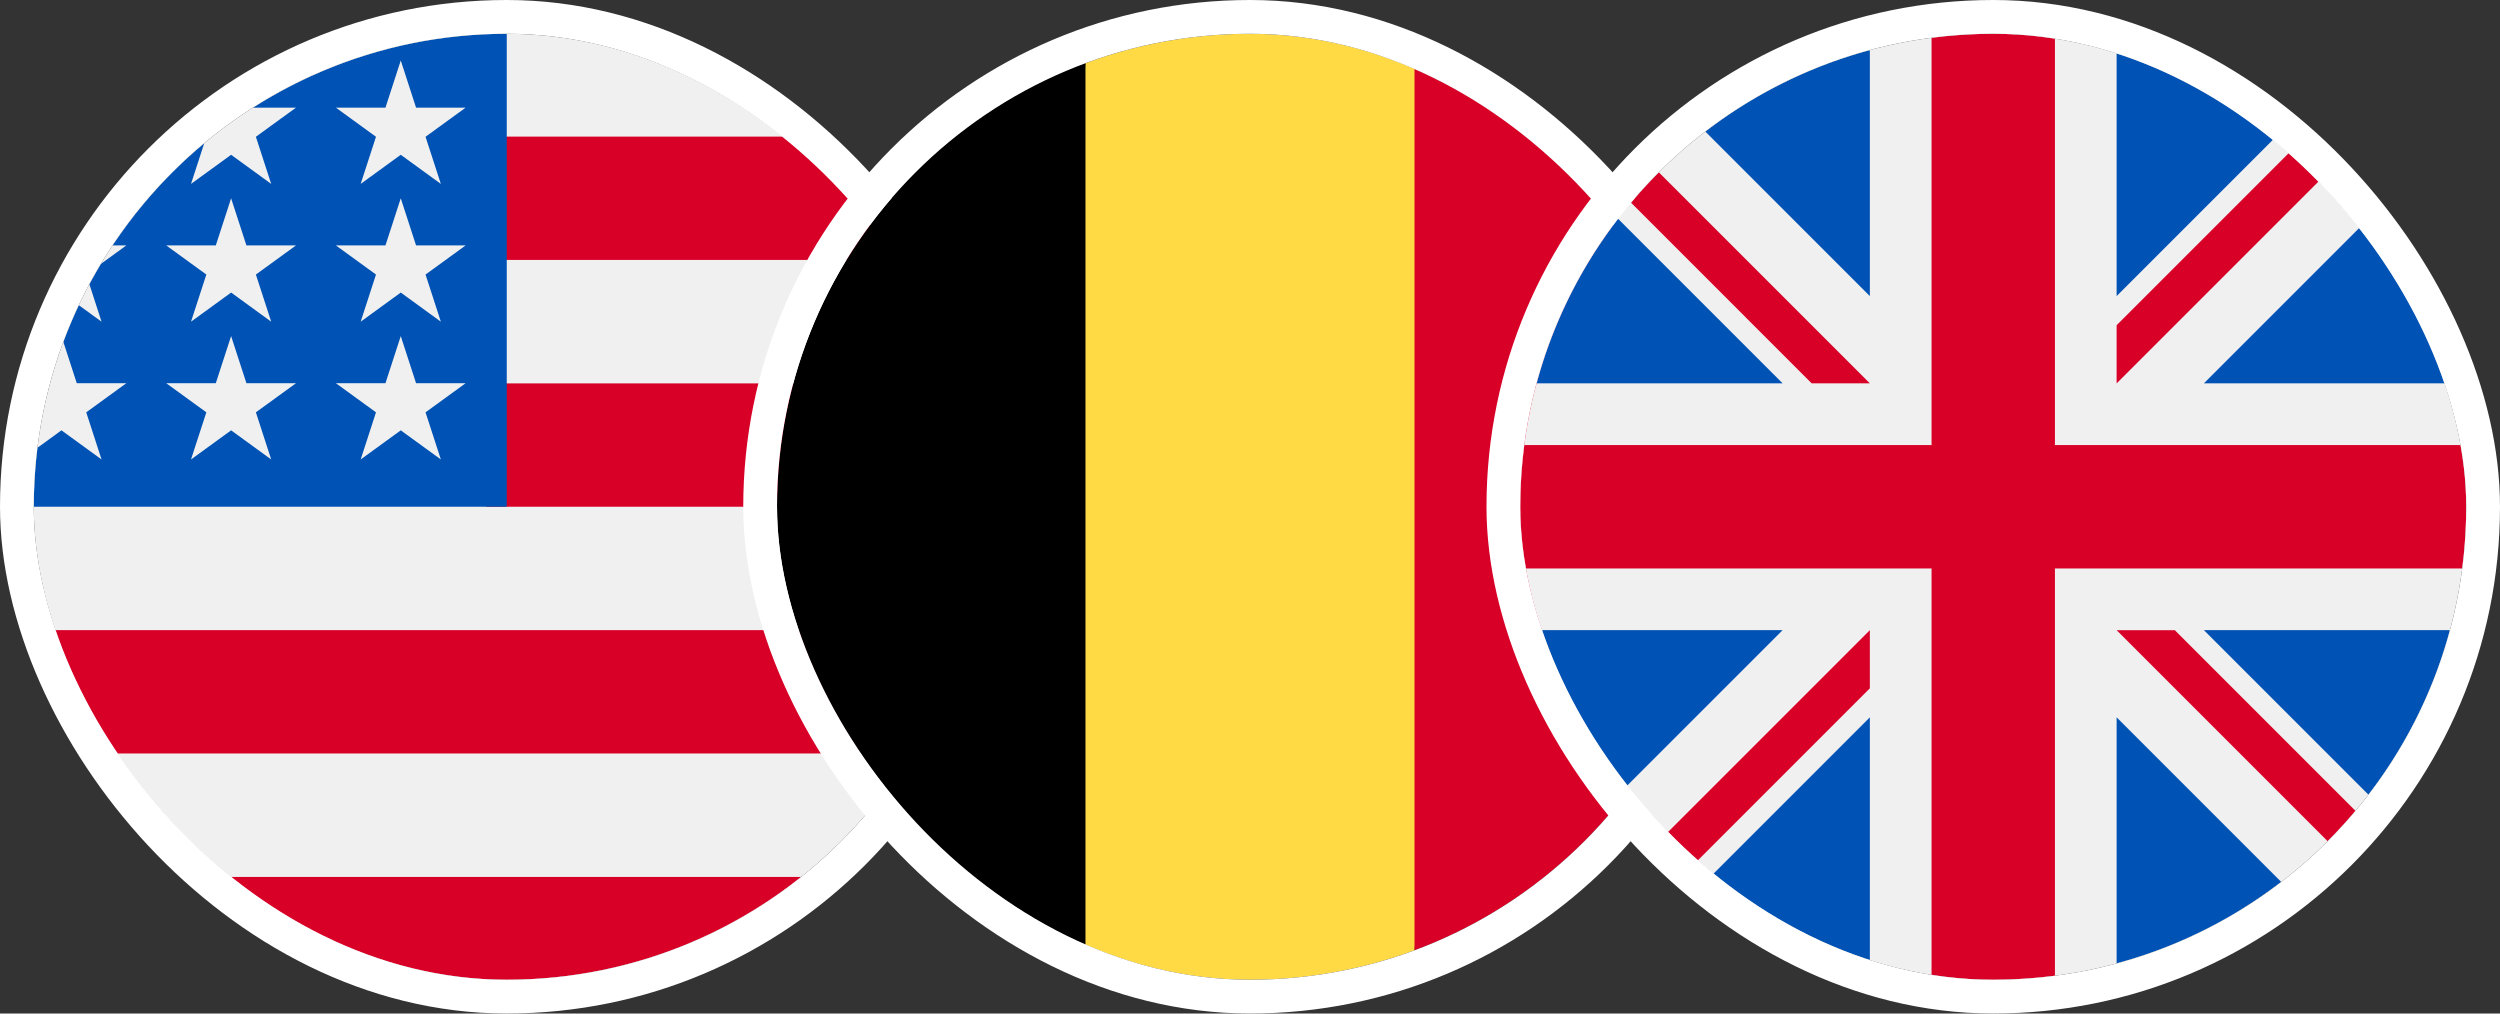 <?xml version="1.0" encoding="UTF-8"?>
<svg xmlns="http://www.w3.org/2000/svg" width="148" height="60" viewBox="0 0 148 60" fill="none">
  <rect x="0" y="0" width="148" height="60" fill="#333333" stroke="none"/>
  <g clip-path="url(#clip0_1604_173)">
    <path d="M30 58C45.464 58 58 45.464 58 30C58 14.536 45.464 2 30 2C14.536 2 2 14.536 2 30C2 45.464 14.536 58 30 58Z" fill="#F0F0F0"></path>
    <path d="M28.782 30H57.999C57.999 27.473 57.662 25.024 57.035 22.696H28.782V30Z" fill="#D80027"></path>
    <path d="M28.782 15.39H53.889C52.175 12.593 49.984 10.121 47.429 8.085H28.782V15.39Z" fill="#D80027"></path>
    <path d="M29.999 58C36.589 58 42.646 55.722 47.429 51.913H12.57C17.353 55.722 23.41 58 29.999 58Z" fill="#D80027"></path>
    <path d="M6.109 44.606H53.89C55.266 42.361 56.333 39.907 57.035 37.302H2.964C3.666 39.907 4.733 42.361 6.109 44.606Z" fill="#D80027"></path>
    <path d="M14.97 6.373H17.522L15.148 8.097L16.055 10.887L13.682 9.163L11.308 10.887L12.091 8.477C10.002 10.217 8.17 12.257 6.661 14.529H7.478L5.967 15.627C5.732 16.019 5.506 16.418 5.29 16.823L6.011 19.044L4.665 18.066C4.331 18.774 4.025 19.499 3.75 20.239L4.545 22.686H7.478L5.105 24.41L6.011 27.2L3.638 25.476L2.216 26.509C2.074 27.652 2 28.817 2 30H30C30 14.536 30 12.713 30 2C24.469 2 19.312 3.605 14.97 6.373ZM16.055 27.2L13.682 25.476L11.308 27.2L12.215 24.41L9.841 22.686H12.775L13.682 19.896L14.588 22.686H17.522L15.148 24.41L16.055 27.2ZM15.148 16.253L16.055 19.044L13.682 17.319L11.308 19.044L12.215 16.253L9.841 14.529H12.775L13.682 11.739L14.588 14.529H17.522L15.148 16.253ZM26.098 27.2L23.725 25.476L21.352 27.2L22.258 24.41L19.885 22.686H22.819L23.725 19.896L24.631 22.686H27.565L25.192 24.41L26.098 27.2ZM25.192 16.253L26.098 19.044L23.725 17.319L21.352 19.044L22.258 16.253L19.885 14.529H22.819L23.725 11.739L24.631 14.529H27.565L25.192 16.253ZM25.192 8.097L26.098 10.887L23.725 9.163L21.352 10.887L22.258 8.097L19.885 6.373H22.819L23.725 3.583L24.631 6.373H27.565L25.192 8.097Z" fill="#0052B4"></path>
  </g>
  <rect x="1" y="1" width="58" height="58" rx="29" stroke="white" stroke-width="2"></rect>
  <g clip-path="url(#clip1_1604_173)">
    <path d="M83.738 3.742C80.705 2.617 77.424 2 73.999 2C70.574 2 67.293 2.617 64.26 3.742L61.825 30L64.26 56.259C67.293 57.385 70.574 58.001 73.999 58.001C77.424 58.001 80.705 57.385 83.738 56.259L86.173 30L83.738 3.742Z" fill="#FFDA44"></path>
    <path d="M102 29.998C102 17.959 94.401 7.696 83.739 3.74V56.257C94.401 52.3 102 42.037 102 29.998Z" fill="#D80027"></path>
    <path d="M45.999 30C45.999 42.039 53.597 52.302 64.26 56.258V3.742C53.597 7.698 45.999 17.961 45.999 30Z" fill="black"></path>
  </g>
  <rect x="45" y="1" width="58" height="58" rx="29" stroke="white" stroke-width="2"></rect>
  <g clip-path="url(#clip2_1604_173)">
    <path d="M118 58C133.464 58 146 45.464 146 30C146 14.536 133.464 2 118 2C102.536 2 90 14.536 90 30C90 45.464 102.536 58 118 58Z" fill="#F0F0F0"></path>
    <path d="M95.788 12.95C93.589 15.812 91.93 19.11 90.965 22.693H105.531L95.788 12.95Z" fill="#0052B4"></path>
    <path d="M145.036 22.693C144.071 19.11 142.412 15.812 140.213 12.951L130.47 22.693H145.036Z" fill="#0052B4"></path>
    <path d="M90.965 37.304C91.931 40.887 93.589 44.185 95.788 47.046L105.531 37.304H90.965Z" fill="#0052B4"></path>
    <path d="M135.046 7.786C132.185 5.587 128.887 3.928 125.304 2.962V17.529L135.046 7.786Z" fill="#0052B4"></path>
    <path d="M100.953 52.208C103.814 54.407 107.112 56.066 110.695 57.032V42.465L100.953 52.208Z" fill="#0052B4"></path>
    <path d="M110.695 2.962C107.112 3.928 103.814 5.587 100.953 7.786L110.695 17.529V2.962Z" fill="#0052B4"></path>
    <path d="M125.304 57.032C128.887 56.066 132.185 54.407 135.046 52.208L125.304 42.465V57.032Z" fill="#0052B4"></path>
    <path d="M130.47 37.304L140.213 47.046C142.412 44.185 144.071 40.887 145.036 37.304H130.47Z" fill="#0052B4"></path>
    <path d="M145.763 26.348H121.652H121.652V2.237C120.457 2.081 119.238 2 118 2C116.762 2 115.543 2.081 114.348 2.237V26.348V26.348H90.237C90.081 27.543 90 28.762 90 30C90 31.238 90.081 32.457 90.237 33.652H114.348H114.348V57.763C115.543 57.919 116.762 58 118 58C119.238 58 120.457 57.919 121.652 57.763V33.652V33.652H145.763C145.919 32.457 146 31.238 146 30C146 28.762 145.919 27.543 145.763 26.348Z" fill="#D80027"></path>
    <path d="M125.304 37.306L137.799 49.801C138.373 49.226 138.922 48.626 139.445 48.003L128.748 37.306H125.304V37.306Z" fill="#D80027"></path>
    <path d="M110.695 37.306H110.695L98.201 49.801C98.775 50.375 99.376 50.923 99.998 51.447L110.695 40.749V37.306Z" fill="#D80027"></path>
    <path d="M110.695 22.695V22.694L98.201 10.2C97.626 10.774 97.078 11.375 96.555 11.997L107.252 22.695H110.695V22.695Z" fill="#D80027"></path>
    <path d="M125.304 22.697L137.799 10.202C137.224 9.628 136.624 9.08 136.001 8.557L125.304 19.254V22.697Z" fill="#D80027"></path>
  </g>
  <rect x="89" y="1" width="58" height="58" rx="29" stroke="white" stroke-width="2"></rect>
  <defs>
    <clipPath id="clip0_1604_173">
      <rect x="2" y="2" width="56" height="56" rx="28" fill="white"></rect>
    </clipPath>
    <clipPath id="clip1_1604_173">
      <rect x="46" y="2" width="56" height="56" rx="28" fill="white"></rect>
    </clipPath>
    <clipPath id="clip2_1604_173">
      <rect x="90" y="2" width="56" height="56" rx="28" fill="white"></rect>
    </clipPath>
  </defs>
</svg>
